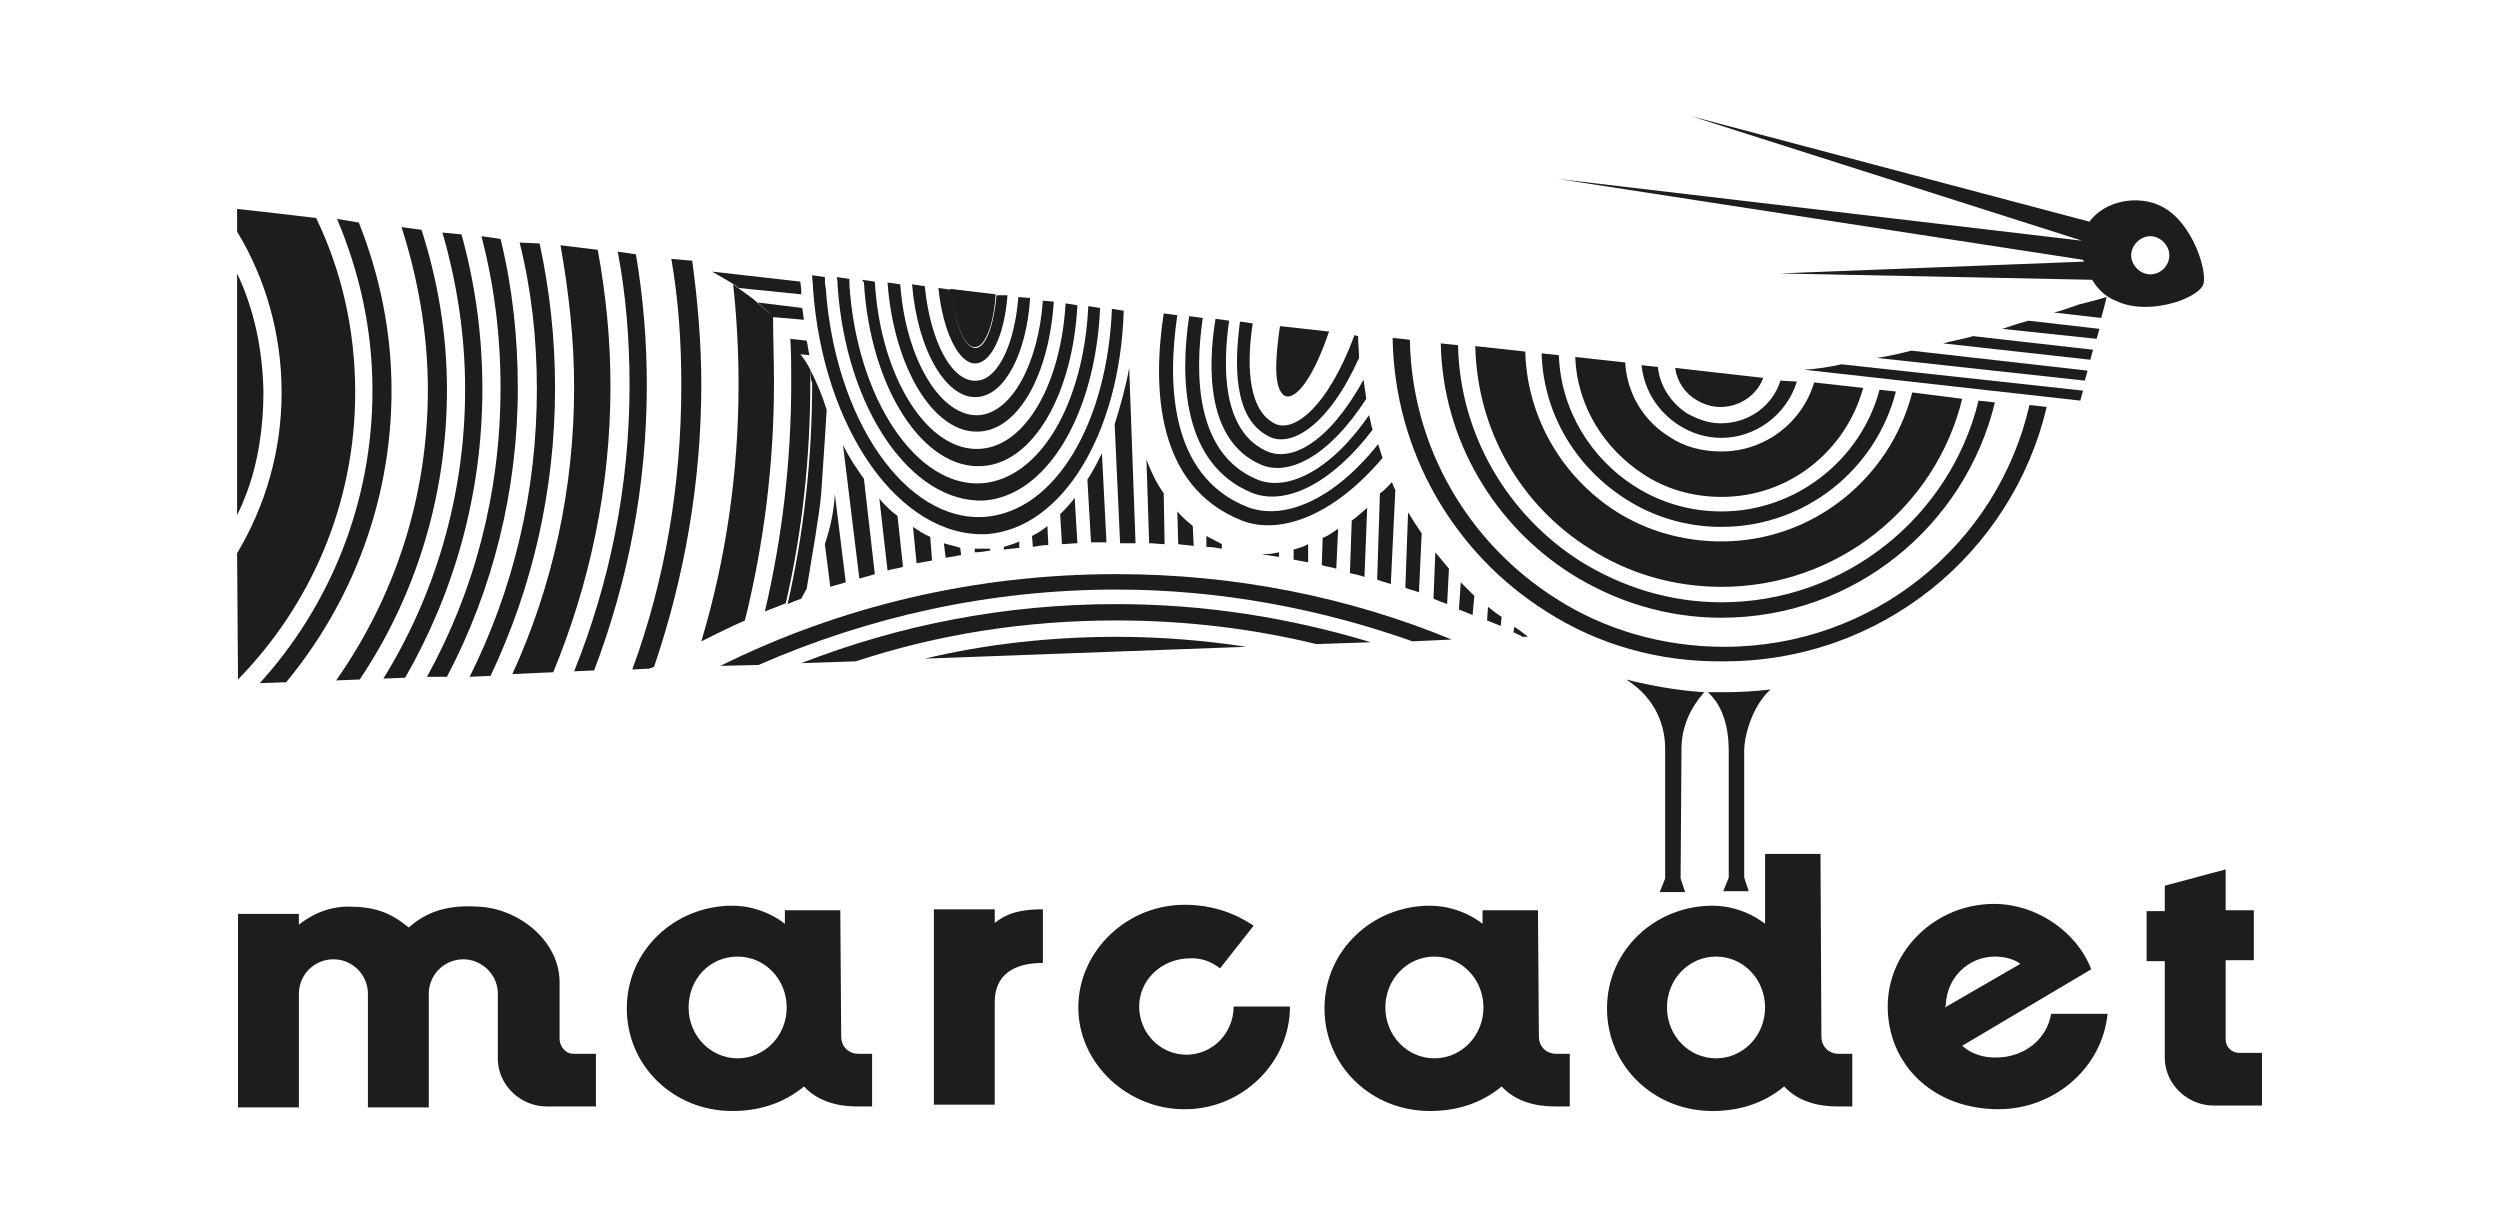 <?xml version="1.0" encoding="utf-8"?>
<!-- Generator: Adobe Illustrator 28.2.0, SVG Export Plug-In . SVG Version: 6.00 Build 0)  -->
<svg version="1.1" id="Calque_1" xmlns="http://www.w3.org/2000/svg" xmlns:xlink="http://www.w3.org/1999/xlink" x="0px" y="0px"
	 viewBox="0 0 275.2 135" style="enable-background:new 0 0 275.2 135;" xml:space="preserve">
<style type="text/css">
	.st0{fill:#1D1D1B;}
	.st1{fill-rule:evenodd;clip-rule:evenodd;fill:#1D1D1B;}
</style>
<g>
	<path class="st0" d="M89.2,40.7c0,0.5,0,0.9,0,1.4c0,8.3-0.9,16.5-2.7,24.3c-0.7,0.3-1.5,0.6-2.3,0.9c1.9-8.1,2.9-16.5,2.9-25.2
		c0-1.6,0-3.2-0.1-4.8l1.8,0.2c0.1,0.4,0.2,1.2,0.3,1.6l-1-0.1C88.6,39.6,88.9,40.1,89.2,40.7"/>
	<path class="st1" d="M185,96.7l0.5,1.5h-2.8l0.6-1.5V82.4c0-3.3-1.7-6-4.3-7.6c2.8,0.7,5.6,1.2,8.6,1.4c-1.5,1.7-2.5,3.8-2.5,6.2
		L185,96.7z M194.9,75.9c-1.7,1.5-2.8,4.4-2.9,6.6v14.1l0.5,1.5h-2.8l0.6-1.5v-14c0-2.4-0.6-4.9-2.3-6.4c0.6,0,1.1,0,1.7,0
		C191.5,76.2,193.2,76.1,194.9,75.9"/>
	<path class="st0" d="M231.9,32.7l-0.3,1.2l-0.3,1.1l-5.2-0.6c0.9-0.2,1.9-0.6,2.8-0.9C229.8,33.3,231.9,32.7,231.9,32.7"/>
	<path class="st1" d="M76.2,28.7c0.6,4.4,1,9.1,1,13.6c0,10.9-1.9,21.4-5.2,31.1l-0.5,0.2l-1.9,0.1c3.6-9.8,5.4-20.3,5.4-31.3
		c0-4.7-0.3-9.3-1.1-13.9L76.2,28.7z"/>
	<path class="st0" d="M139.6,48c-3.9-2-3.7-8.1-3.1-12.6l1.4,0.2c-0.6,3.9-0.7,9.2,2.2,10.9c2.1,1.4,6-1.5,9-9.6l0.4,0.1
		c0,0.8,0.1,1.6,0.1,2.4C146.3,46.8,142.1,49.4,139.6,48"/>
	<path class="st0" d="M138.7,51.1c-5.8-2.6-5.8-10.4-4.9-16l1.5,0.2c-0.7,5-0.8,12,4,14.3c2.8,1.4,7-0.9,10.8-7.8
		c0.1,0.7,0.2,1.4,0.3,2.1C146.2,50.4,141.7,52.5,138.7,51.1"/>
	<path class="st0" d="M137.7,54.2c-7.6-3.2-7.8-12.6-6.8-19.4l1.5,0.2c-0.9,6.2-0.8,14.8,5.8,17.7c3.2,1.5,8.1-0.6,12.5-7
		c0.2,0.6,0.2,1.1,0.4,1.6C146.3,53.6,141.2,55.7,137.7,54.2"/>
	<path class="st0" d="M136.7,57.3c-9.6-3.8-9.8-14.9-8.6-22.8l1.5,0.2c-1.1,7.4-0.9,17.7,7.7,21.1c3.8,1.5,9.3-0.5,14.4-6.9
		c0.2,0.5,0.3,1,0.5,1.5C146.7,56.9,140.8,58.9,136.7,57.3"/>
	<path class="st1" d="M83.4,33.3l4.9,0.6c0.1,0.4,0.1,0.8,0.2,1.3L85,34.9C84.5,34.3,84,33.8,83.4,33.3"/>
	<path class="st0" d="M109.6,32.4c-0.2,3.2-1.1,5.7-2.2,5.8c-1.2,0.2-2.3-2.5-2.8-6.4L109.6,32.4z"/>
	<path class="st0" d="M153.2,53.1c0.2,0.2,0.2,0.6,0.4,0.8l-0.5,10.4c-0.5-0.2-1.1-0.3-1.5-0.5l0.3-9.5
		C152.4,54,152.8,53.5,153.2,53.1"/>
	<path class="st0" d="M144,61.9c-0.6-0.1-1.1-0.2-1.6-0.3v-1.1c0.6-0.2,1.1-0.3,1.6-0.6V61.9z"/>
	<path class="st0" d="M147.1,62.6c-0.6-0.2-1.1-0.2-1.6-0.4l0.1-3c0.6-0.2,1.1-0.6,1.7-1L147.1,62.6z"/>
	<path class="st0" d="M150.2,63.5c-0.6-0.2-1.1-0.3-1.6-0.4l0.2-5.8c0.6-0.4,1.1-0.9,1.7-1.4L150.2,63.5z"/>
	<path class="st0" d="M92.2,31.4c0-0.3,0-0.6-0.1-0.9l1.4,0.2v0.6c0.8,12.6,7.4,22.4,14.6,21.9c6.4-0.5,11.2-8.8,11.7-19.5l1.3,0.2
		c-0.5,11.6-5.8,20.7-12.8,21.2C100.3,55.4,93.1,45,92.2,31.4"/>
	<path class="st0" d="M94.9,30.8l1.4,0.2c0.6,10.6,5.9,18.9,11.7,18.4c5-0.4,8.8-7.3,9.3-16l1.3,0.2c-0.5,9.7-4.8,17.3-10.4,17.7
		c-6.5,0.5-12.4-8.5-13.1-20.2L94.9,30.8z"/>
	<path class="st0" d="M89.2,40.7c0.7,1.4,1.3,2.8,1.8,4.4c-0.2,3.5-0.5,7.5-0.6,9.2c-0.2,2.4-1,6.8-1.6,10.5
		c-0.2,0.4-0.4,0.7-0.6,1.1c-0.5,0.2-1.1,0.4-1.5,0.6c1.8-7.9,2.7-16,2.7-24.3C89.2,41.6,89.2,41.2,89.2,40.7"/>
	<path class="st1" d="M26.1,60.9c3.1-5.2,4.9-11.2,4.9-17.7s-1.8-12.6-4.9-17.7V23c2.7,0.3,5.5,0.6,8.7,1c2.8,5.8,4.3,12.3,4.3,19.2
		c0,12.3-4.9,23.4-12.9,31.6L26.1,60.9L26.1,60.9z"/>
	<path class="st1" d="M26.1,30.1c1.9,4,2.8,8.4,2.9,13c0,4-0.6,7.9-1.9,11.3c-0.3,0.8-0.6,1.5-1,2.3C26.1,56.8,26.1,30.1,26.1,30.1z
		"/>
	<path class="st1" d="M70,28c0.8,4.7,1.2,9.5,1.2,14.4c0,11.1-2.1,21.7-5.8,31.4l-2.2,0.1c3.9-9.7,6.1-20.3,6.1-31.5
		c0-5-0.4-10-1.3-14.7L70,28z"/>
	<path class="st1" d="M65.8,27.5c0.9,4.9,1.4,9.9,1.4,15c0,11.2-2.3,21.8-6.3,31.5l-4.5,0.2c4.4-9.6,6.8-20.3,6.8-31.6
		c0-5.3-0.6-10.5-1.5-15.6L65.8,27.5z"/>
	<path class="st1" d="M59.4,26.8c1.1,5.1,1.7,10.4,1.7,15.9c0,11.3-2.5,22-7.1,31.7l-2.3,0.1c4.8-9.6,7.4-20.3,7.4-31.7
		c0-5.5-0.6-10.9-1.9-16.1L59.4,26.8z"/>
	<path class="st1" d="M55.1,26.3c1.3,5.3,1.9,10.8,1.9,16.4c0,11.4-2.8,22.3-7.8,31.8L47,74.5c5.2-9.4,8.1-20.2,8.1-31.8
		c0-5.8-0.7-11.3-2.1-16.7L55.1,26.3z"/>
	<path class="st1" d="M50.8,25.8c1.5,5.4,2.3,11.1,2.3,17c0,11.6-3.1,22.4-8.5,31.8l-2.4,0.1c5.7-9.2,9-20.2,9-31.8
		c0-6-0.9-11.8-2.5-17.3L50.8,25.8z"/>
	<path class="st1" d="M46.4,25.3c1.8,5.6,2.8,11.5,2.8,17.6c0,11.8-3.5,22.8-9.6,31.9L37,74.9c6.4-9.1,10.1-20.1,10.1-32
		c0-6.2-1.1-12.3-2.9-17.9L46.4,25.3z"/>
	<path class="st0" d="M85.2,42.1c0,9-1.1,17.7-3.2,26.2c-1.6,0.7-3.2,1.5-4.8,2.3c2.7-9,4.1-18.5,4.1-28.3c0-3.7-0.2-7.4-0.6-11
		c0.7,0.5,1.5,1.1,2.2,1.6c0.7,0.6,1.5,1.3,2.2,2C85.1,37.2,85.2,39.6,85.2,42.1"/>
	<path class="st0" d="M79.3,73.3c13.1-6.5,27.9-10.1,43.6-10.1c13,0,25.5,2.5,36.9,7.2l-4.3,0.2c-10.2-3.6-21.2-5.7-32.6-5.7
		c-14,0-27.3,3-39.4,8.3L79.3,73.3z"/>
	<path class="st0" d="M88.2,73c10.8-4.2,22.4-6.5,34.7-6.5c9.7,0,19.1,1.5,28,4.2l-6,0.2c-7-1.7-14.4-2.6-22-2.6
		c-10,0-19.6,1.5-28.7,4.5L88.2,73z"/>
	<path class="st0" d="M101.8,72.5c6.7-1.6,13.9-2.4,21.1-2.4c4.9,0,9.7,0.4,14.3,1.1L101.8,72.5z"/>
	<path class="st0" d="M110.9,32.5c-0.3,4.2-1.7,7.3-3.4,7.5c-1.9,0.2-3.7-3.4-4.2-8.3l1.4,0.2c0.4,3.8,1.5,6.6,2.8,6.4
		c1.1-0.2,1.9-2.6,2.2-5.8L110.9,32.5z"/>
	<path class="st0" d="M146.3,36.5c-2,5.9-4.1,7.9-5.1,6.9c-1.1-1.1-0.7-4.7-0.3-7.5L146.3,36.5z"/>
	<path class="st0" d="M93.1,64.1c-0.6,0.2-1.1,0.3-1.7,0.5l-0.6-4.7c0.6-1.8,1-3.6,1.1-5.5L93.1,64.1z"/>
	<path class="st0" d="M96.3,63.2c-0.6,0.2-1.1,0.3-1.7,0.5L92.8,49c0.7,1.4,1.5,2.6,2.3,3.7L96.3,63.2z"/>
	<path class="st0" d="M99.4,62.4c-0.6,0.2-1.1,0.2-1.7,0.4l-0.9-7.9c0.6,0.7,1.3,1.4,2,1.9L99.4,62.4z"/>
	<path class="st0" d="M102.6,61.7c-0.6,0.1-1.1,0.2-1.7,0.3l-0.4-4c0.6,0.4,1.2,0.8,1.9,1.1L102.6,61.7z"/>
	<path class="st0" d="M105.8,61.1c-0.6,0.1-1.1,0.2-1.7,0.3l-0.2-1.6c0.6,0.2,1.2,0.3,1.8,0.5L105.8,61.1z"/>
	<path class="st0" d="M109,60.6c-0.6,0.1-1.1,0.2-1.7,0.2v-0.4c0.4,0,0.9,0,1.3,0c0.2,0,0.2,0,0.4,0V60.6z"/>
	<path class="st0" d="M112.2,60.3c-0.6,0.1-1.1,0.1-1.7,0.2v-0.3c0.6-0.2,1.1-0.3,1.7-0.6V60.3z"/>
	<path class="st0" d="M115.4,60c-0.6,0-1.1,0.1-1.7,0.2l-0.1-1.2c0.6-0.3,1.1-0.6,1.7-1.1L115.4,60z"/>
	<path class="st0" d="M118.6,59.8c-0.6,0-1.1,0.1-1.7,0.1l-0.2-3.3c0.6-0.6,1.1-1.1,1.6-1.8L118.6,59.8z"/>
	<path class="st0" d="M121.8,59.7c-0.6,0-1.1,0-1.7,0l-0.4-6.9c0.6-0.9,1.1-1.9,1.6-2.9L121.8,59.7z"/>
	<path class="st0" d="M125,59.8c-0.6,0-1.1,0-1.7,0l-0.6-13.1c0.6-1.9,1.2-4,1.6-6.2L125,59.8z"/>
	<path class="st0" d="M128.2,59.9c-0.6,0-1.1-0.1-1.7-0.1l-0.3-9.2c0.5,1.3,1.1,2.6,1.9,3.7L128.2,59.9z"/>
	<path class="st0" d="M131.4,60.1c-0.6-0.1-1.1-0.1-1.7-0.2l-0.1-3.6c0.5,0.6,1.1,1.1,1.7,1.6L131.4,60.1z"/>
	<path class="st0" d="M134.5,60.4c-0.6-0.1-1.1-0.2-1.7-0.2V59c0.6,0.3,1.1,0.6,1.7,0.9V60.4z"/>
	<path class="st0" d="M140.8,61.3c-0.6-0.1-1.5-0.2-1.9-0.3h0.3c0.6,0,1.1-0.1,1.6-0.2V61.3z"/>
	<path class="st0" d="M166.7,69c0.5,0.3,1.5,1.1,1.5,1.1h-0.6c-0.3-0.2-0.6-0.3-1-0.5L166.7,69z"/>
	<path class="st0" d="M163.8,66.8c0.5,0.4,1,0.8,1.5,1.1l-0.1,1c-0.5-0.2-1-0.4-1.5-0.6L163.8,66.8z"/>
	<path class="st0" d="M160.8,64.1c0.5,0.5,1,1,1.5,1.5l-0.2,2.1c-0.5-0.2-1-0.4-1.5-0.6L160.8,64.1z"/>
	<path class="st0" d="M158,60.8c0.5,0.6,1,1.2,1.5,1.8l-0.2,3.9c-0.5-0.2-1.1-0.4-1.5-0.6L158,60.8z"/>
	<path class="st0" d="M155,56.4c0.5,0.8,1,1.6,1.5,2.3l-0.3,6.5c-0.5-0.2-1.1-0.3-1.5-0.5L155,56.4z"/>
	<path class="st1" d="M78.4,29.9l9.7,1.1l0.1,0.9c0,0.2,0,0.2,0,0.5l-6.9-0.7C80.6,31.1,79.2,30.4,78.4,29.9"/>
	<path class="st1" d="M39.5,24.5c2.3,5.8,3.6,12,3.6,18.5c0,12.2-4.4,23.4-11.6,32.1l-2.9,0.1C36.3,66.7,41,55.4,41,43
		c0-6.7-1.4-13-3.9-18.9L39.5,24.5z"/>
	<path class="st0" d="M89.5,31.8c0-0.6-0.1-1.1-0.1-1.5l1.4,0.2c0,0.4,0,0.8,0.1,1.2c1,14.5,8.8,25.8,17.5,25.2
		c7.8-0.6,13.5-10.4,14-22.9l1.3,0.2c-0.4,13.4-6.7,24-15.1,24.6C99,59.2,90.6,47.2,89.5,31.8"/>
	<path class="st0" d="M116,33.2c-0.5,7.9-3.8,14-8.1,14.3c-5,0.4-9.5-6.9-10.2-16.4l1.4,0.2c0.6,8.3,4.5,14.7,8.7,14.4
		c3.6-0.3,6.5-5.7,7-12.6L116,33.2z"/>
	<path class="st0" d="M113.4,32.8c-0.4,6.1-2.8,10.7-5.8,10.9c-3.4,0.3-6.6-5.1-7.2-12.4l1.4,0.2c0.6,6.1,3,10.7,5.8,10.4
		c2.3-0.2,4.1-4.1,4.5-9.2L113.4,32.8z"/>
	<path class="st0" d="M170.2,67.3c-10-6.3-16.7-17.4-16.9-30.1l1.9,0.2c0.2,12,6.6,22.5,16.1,28.5c5.3,3.4,11.7,5.3,18.5,5.3
		c16.4,0,30.1-11.3,33.6-26.6h0.2l1.7,0.2c-3.8,16.1-18.2,28-35.5,28C182.5,72.9,175.8,70.9,170.2,67.3"/>
	<path class="st0" d="M219.6,44.3C216.3,57.9,204.1,68,189.5,68c-6.1,0-11.7-1.8-16.5-4.8c-8.4-5.3-14.2-14.7-14.4-25.4l1.9,0.2
		c0.2,10,5.6,18.8,13.5,23.8c4.5,2.8,9.8,4.5,15.5,4.5c13.7,0,25.2-9.5,28.3-22.2L219.6,44.3z"/>
	<path class="st0" d="M216,43.9c-2.9,11.9-13.7,20.7-26.5,20.7c-5.3,0-10.3-1.5-14.5-4.2c-7.5-4.7-12.4-12.9-12.6-22.3l5.5,0.6
		c0.2,7.4,4.2,13.9,10,17.6c3.3,2.1,7.3,3.3,11.6,3.3c10.1,0,18.6-7,21-16.4L216,43.9z"/>
	<path class="st0" d="M208.7,43.1c-2.2,8.6-10,14.9-19.2,14.9c-3.9,0-7.5-1.1-10.6-3.1c-5.3-3.4-9-9.2-9.2-16l1.9,0.2
		c0.2,6.1,3.6,11.4,8.3,14.4c2.8,1.8,6.1,2.8,9.6,2.8c8.3,0,15.4-5.8,17.4-13.4L208.7,43.1z"/>
	<path class="st0" d="M205.1,42.7c-1.9,6.9-8.1,12-15.6,12c-3.2,0-6.2-0.9-8.6-2.5c-4.3-2.8-7.3-7.5-7.5-12.9l5.5,0.6
		c0.2,3.5,2.1,6.5,4.9,8.2c1.6,1.1,3.6,1.6,5.7,1.6c4.8,0,8.9-3.2,10.2-7.6L205.1,42.7z"/>
	<path class="st0" d="M197.8,42c-1.1,3.6-4.5,6.2-8.3,6.2c-1.7,0-3.3-0.5-4.7-1.4c-2.3-1.5-3.8-3.8-4.1-6.6l1.8,0.2
		c0.2,2.1,1.5,4,3.2,5.1c1.1,0.6,2.3,1.1,3.7,1.1c3.1,0,5.7-1.9,6.6-4.7L197.8,42z"/>
	<path class="st0" d="M237.9,22.7c-2.6-1.3-6.2-0.6-7.9,1.7l-43.8-11.6l43,13.7l-57.7-6.8l57.8,8.9l0.1,0.2l-33.5,1.3l34.4,0.7
		c0.6,1,1.5,1.9,2.6,2.3c3.4,1.7,8.8-0.1,9.6-1.7C243.1,30.1,241.4,24.4,237.9,22.7 M236.7,30.2c-1.1,0-2.1-1-2.1-2.1
		c0-1.1,1-2.1,2.1-2.1c1.1,0,2.1,1,2.1,2.1C238.8,29.2,237.9,30.2,236.7,30.2"/>
	<path class="st0" d="M194.1,41.6c-0.7,1.9-2.6,3.2-4.7,3.2c-1,0-1.9-0.3-2.7-0.8c-1.2-0.7-2.1-2-2.3-3.5L194.1,41.6z"/>
	<path class="st1" d="M223.3,35.3l7.8,0.9l-0.3,1.1l-10.4-1.1C221.3,35.9,222.2,35.6,223.3,35.3"/>
	<path class="st1" d="M217.2,37l13.2,1.5l-0.3,1.1l-16.2-1.8C215,37.5,216.2,37.3,217.2,37"/>
	<path class="st1" d="M210.4,38.6l19.4,2.2l-0.3,1.1l-22.9-2.5C208,39.2,209.2,38.9,210.4,38.6"/>
	<path class="st1" d="M202.7,40.1l26.6,2.9l-0.3,1.1l-30.4-3.4C200.1,40.6,201.4,40.4,202.7,40.1"/>
	<path class="st0" d="M118.7,110.9c0-6.2,5.4-11.5,12.1-11.3c2.8,0.1,5.1,0.9,7.2,2.3l-3.7,4.7c-0.9-0.7-2-1.2-3.5-1.1
		c-3,0.1-5.4,2.4-5.4,5.3s2.3,5.3,5.2,5.3c2.9,0,5.2-2.4,5.2-5.3h6.2c0,6.2-5.3,11.3-11.5,11.3C124.3,122.2,118.7,117.2,118.7,110.9
		"/>
	<path class="st0" d="M214.1,110.9l8.3-4.8l-0.3-0.2c-0.7-0.4-1.6-0.6-2.5-0.6c-2.9,0-5.3,2.3-5.4,5.3L214.1,110.9z M216.2,115
		l-0.2,0.1l0.1,0.1c0.9,0.8,2.3,1.3,3.9,1.2c2.9-0.1,5.3-2,5.8-4.8h6.2c-0.6,6-5.9,10.5-12,10.5c-7.3,0-12.2-5-12.2-11.3
		c0-6.2,5.3-11.3,11.7-11.3c4.6,0,9.1,3,10.7,7.2L216.2,115L216.2,115z"/>
	<path class="st0" d="M102.8,100.1h6.7v1.5c1.6-1.3,3.4-1.5,5.3-1.5v5.9c-3.2,0-5.3,1.3-5.3,4.3v11.3h-6.7V100.1z"/>
	<path class="st0" d="M238.3,97.5l6.7-1.8v4.5h3.1v5.5H245v8.7c0,0.9,0.7,1.5,1.5,1.5h2.5v5.8h-5.3c-2.9,0-5.3-2.3-5.4-5.1v-0.2
		v-0.1v-10.5h-2v-5.5h2L238.3,97.5z"/>
	<path class="st0" d="M61.6,108v6.5c0.1,0.8,0.7,1.5,1.5,1.5h2.5v5.8h-4.1h-1.3c-2.9,0-5.3-2.3-5.4-5.1v-0.2v-7.3
		c-0.1-2-1.8-3.6-3.8-3.6c-2.1,0-3.8,1.7-3.8,3.8v12.5h-6.7v-12.5c0-2.1-1.7-3.8-3.8-3.8s-3.8,1.7-3.8,3.8v12.5h-6.7v-21.3h6.7v1.2
		c0,0,2.2-2,5.4-2c2.9,0,4.6,0.6,6.7,2.3c2-1.8,4.4-2.5,7.5-2.3C56.9,99.9,61.5,103.4,61.6,108"/>
	<path class="st0" d="M92.6,114.1c0,1.1,0.8,1.9,1.9,1.9H96v5.8h-1.5h-0.1c-2.3,0-4.4-0.6-5.9-2.2c-2.3,1.9-5,2.7-7.9,2.7
		c-6.4,0-11.6-4.9-11.6-11.3c0-6.4,5.3-11.3,11.6-11.3c3.5,0,5.8,2,5.8,2v-1.5h6.1L92.6,114.1z M75.8,110.9c0,3.1,2.4,5.6,5.4,5.6
		c3,0,5.4-2.5,5.4-5.6s-2.4-5.6-5.4-5.6C78.1,105.3,75.8,107.8,75.8,110.9"/>
	<path class="st0" d="M169.4,114.1c0,1.1,0.8,1.9,1.9,1.9h1.5v5.8h-1.5h-0.1c-2.3,0-4.4-0.6-5.9-2.2c-2.3,1.9-5,2.7-7.9,2.7
		c-6.4,0-11.6-4.9-11.6-11.3c0-6.4,5.3-11.3,11.6-11.3c3.5,0,5.8,2,5.8,2v-1.5h6.1L169.4,114.1z M152.5,110.9c0,3.1,2.4,5.6,5.4,5.6
		s5.4-2.5,5.4-5.6s-2.4-5.6-5.4-5.6S152.5,107.8,152.5,110.9"/>
	<path class="st0" d="M200.5,114.1c0,1.1,0.8,1.9,1.9,1.9h1.5v5.8h-1.5h-0.1c-2.3,0-4.4-0.6-5.9-2.2c-2.3,1.9-5,2.7-7.9,2.7
		c-6.4,0-11.6-4.9-11.6-11.3c0-6.4,5.3-11.3,11.6-11.3c3.5,0,5.8,2,5.8,2V94h6.1L200.5,114.1z M183.5,110.9c0,3.1,2.4,5.6,5.4,5.6
		s5.4-2.5,5.4-5.6s-2.4-5.6-5.4-5.6S183.5,107.8,183.5,110.9"/>
</g>
</svg>
